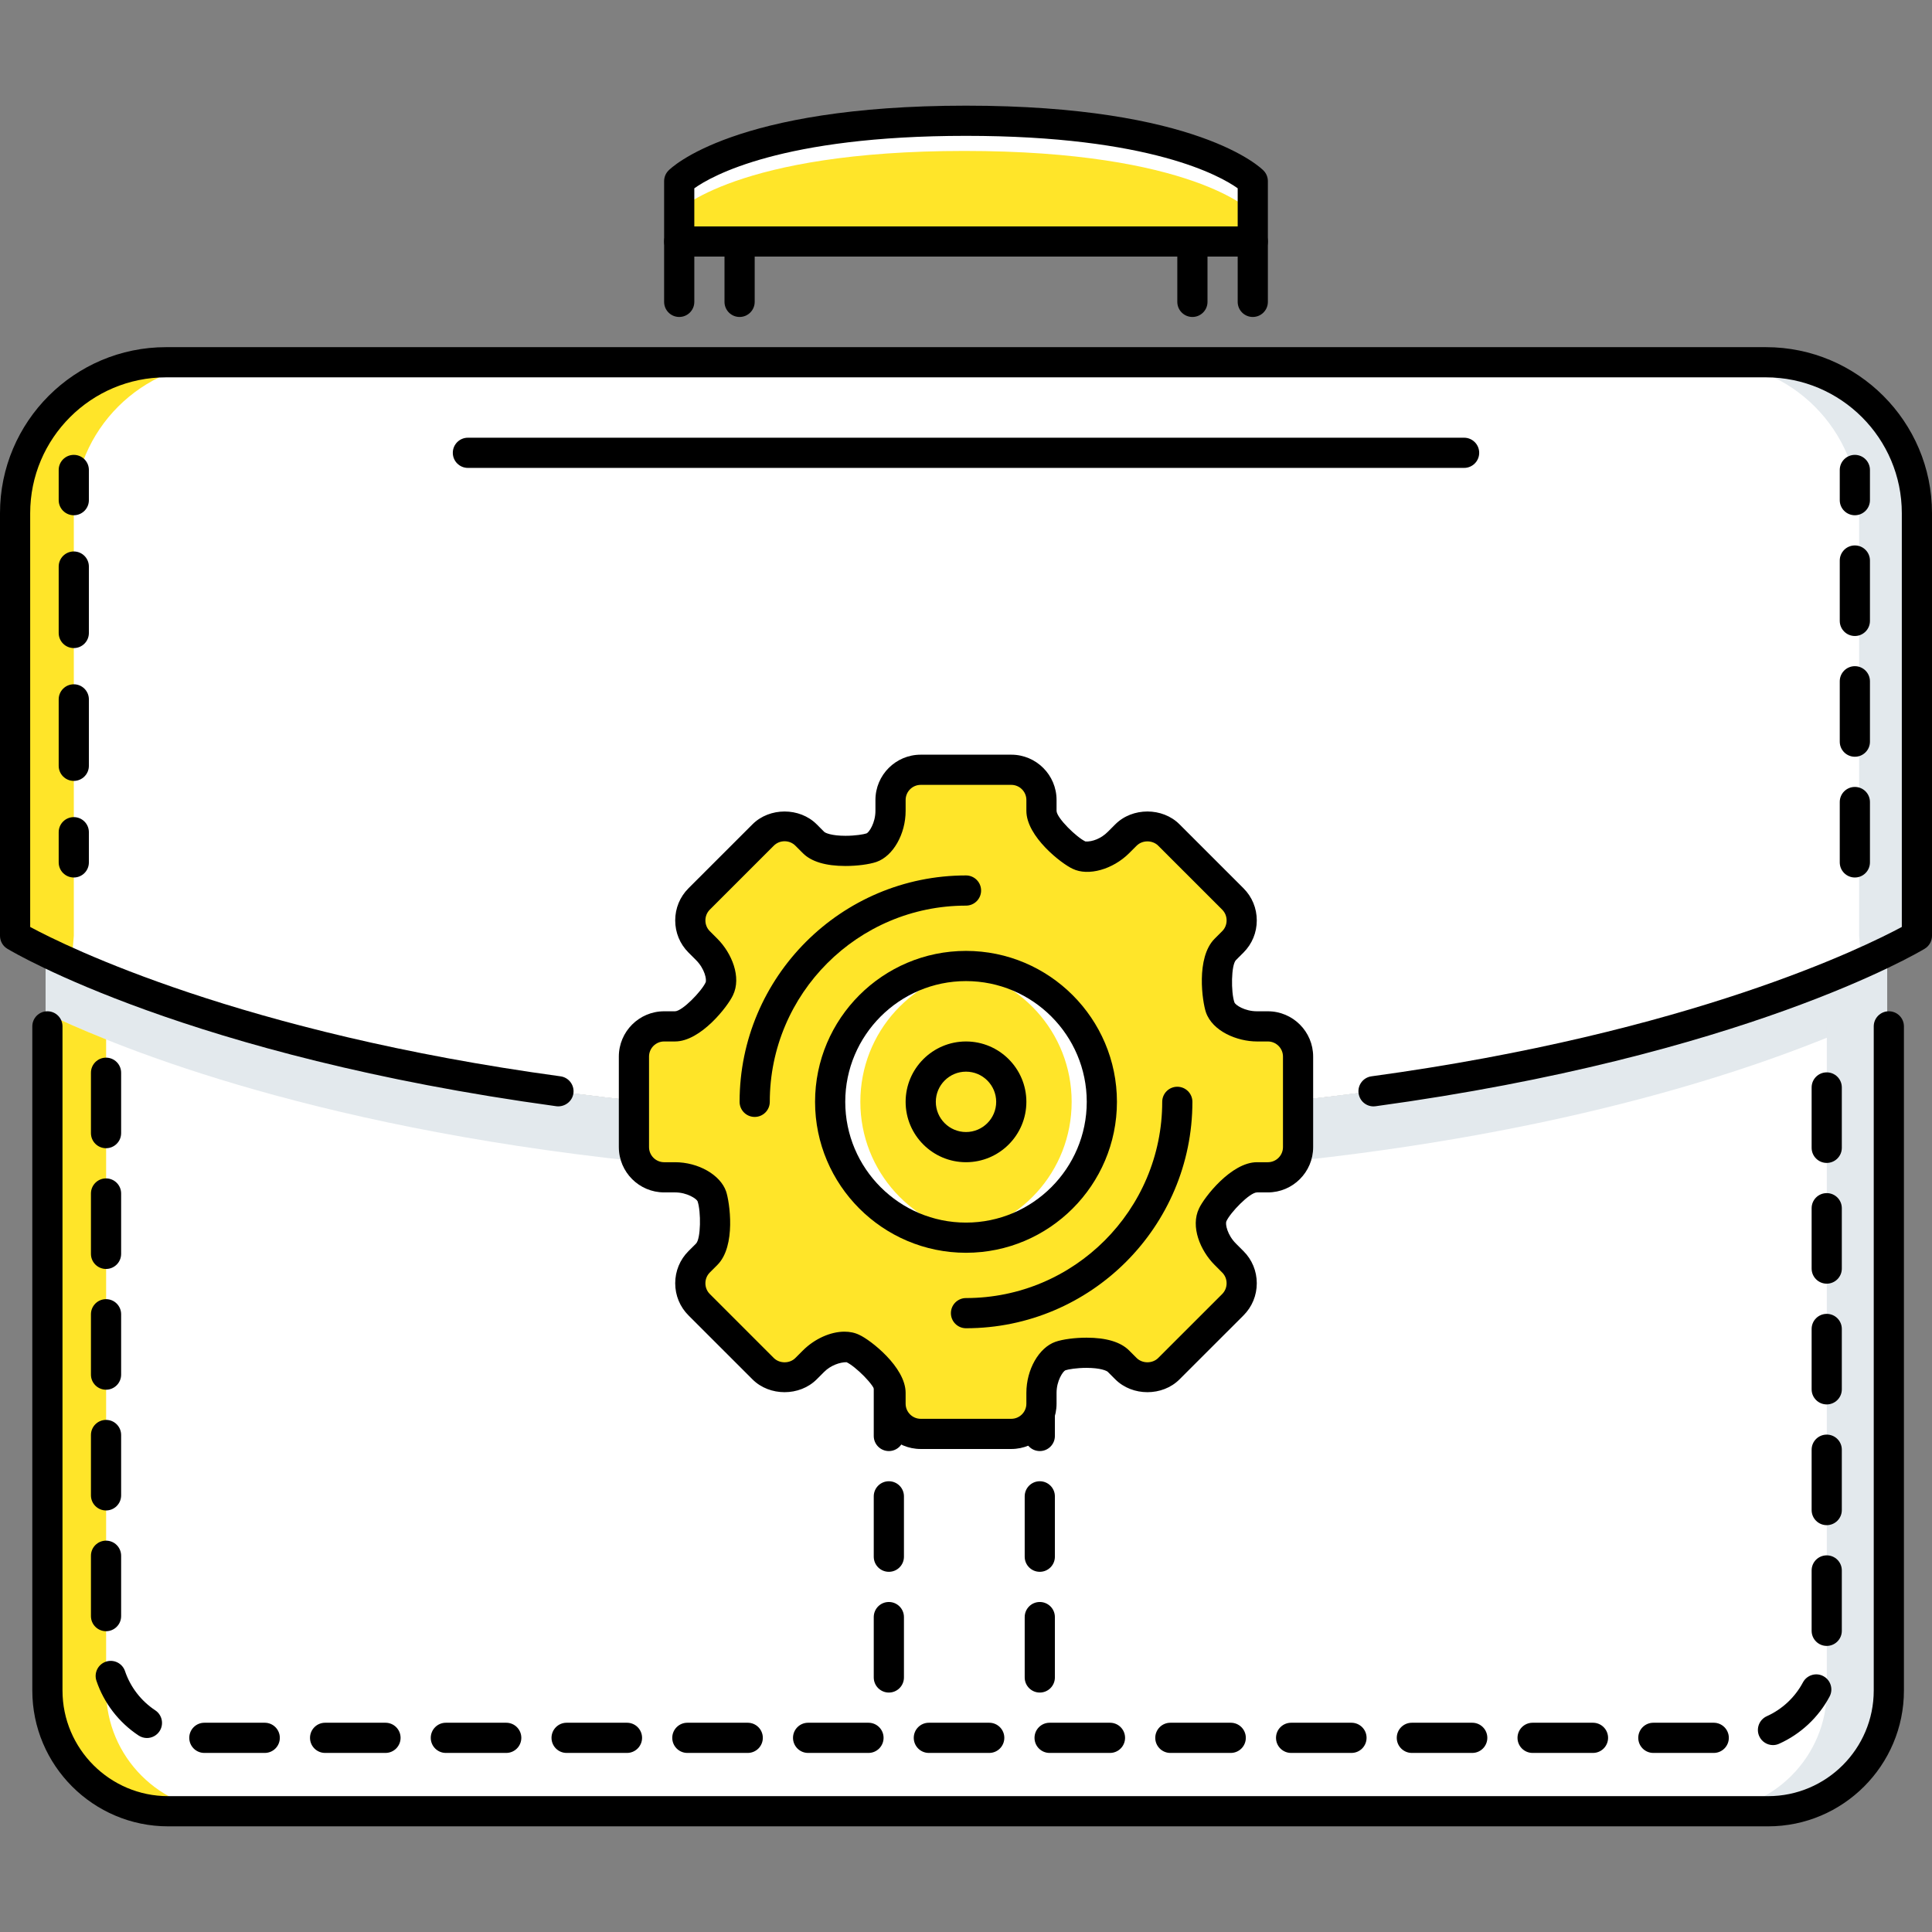 <?xml version="1.0" encoding="UTF-8"?> <svg xmlns="http://www.w3.org/2000/svg" xmlns:xlink="http://www.w3.org/1999/xlink" id="Capa_1" x="0px" y="0px" viewBox="0 0 511.652 511.652" style="enable-background:new 0 0 511.652 511.652;" xml:space="preserve" width="512px" height="512px" class=""><rect x="0" y="0" width="511.652" height="511.652" fill="#808080" stroke="none"/><g><g> <path style="fill:#FFFFFF" d="M227.408,351.76h55.961v-55.806v-1.515h23.984c85.066-5.122,141.826-22.063,172.523-34.059 l19.908-8.619v195.933c0,17.59-14.389,31.979-31.979,31.979H44.095c-17.582,0-31.979-14.389-31.979-31.979v-194.64l6.8,2.373 c26.224,11.594,86.738,33.095,184.507,39.013h23.983v1.515v55.805H227.408z" data-original="#5C9EFF" class="" data-old_color="#5C9EFF"></path> <path style="fill:#FFFFFF" d="M283.369,271.815h-55.961v22.625h-23.983c-97.77-5.918-158.283-27.419-184.507-39.013 c-10.313-4.56-15.357-7.596-15.357-7.596V135.908c0-21.985,17.988-39.973,39.973-39.973h423.711 c21.986,0,39.973,17.988,39.973,39.973v111.924c0,0-8.947,5.438-27.34,12.55c-30.697,11.995-87.457,28.937-172.523,34.059h-23.984 v-22.626H283.369z" data-original="#5C9EFF" class="" data-old_color="#5C9EFF"></path> </g><g> <path style="fill:#E3E9ED" d="M283.369,310.43h23.984c85.066-5.122,141.826-22.063,172.523-34.055 c8.807-3.404,15.379-6.402,19.908-8.635v-15.978l-0.125,0.054c-4.527,2.217-11.055,5.192-19.783,8.565 c-30.697,11.995-87.457,28.937-172.523,34.059h-23.984v1.515L283.369,310.43L283.369,310.43z" data-original="#2287FF" class="" data-old_color="#2287FF"></path> <path style="fill:#E3E9ED" d="M12.117,268.285c1.937,0.929,4.2,1.983,6.8,3.131c26.224,11.594,86.738,33.095,184.507,39.013 h23.983v-14.475v-1.515h-23.983c-97.77-5.918-158.283-27.419-184.507-39.013l-6.8-2.373 C12.117,253.053,12.117,268.285,12.117,268.285z" data-original="#2287FF" class="" data-old_color="#2287FF"></path> </g><g> <path style="fill:#FFE529" d="M19.549,247.831V135.908c0-21.985,17.988-39.973,39.973-39.973H43.533 c-21.984,0-39.973,17.988-39.973,39.973v111.924c0,0,5.044,3.037,15.357,7.596L19.549,247.831z" data-original="#94C1FF" class="" data-old_color="#94C1FF"></path> <path style="fill:#FFE529" d="M28.106,447.694v-172.43c-3.388-1.358-6.511-2.67-9.189-3.849c-2.6-1.147-4.864-2.202-6.8-3.131 v179.409c0,17.59,14.396,31.979,31.979,31.979h15.989C42.502,479.673,28.106,465.285,28.106,447.694z" data-original="#94C1FF" class="" data-old_color="#94C1FF"></path> </g><g> <path style="fill:#E3E9ED" d="M492.353,247.831V135.908c0-21.985-17.988-39.973-39.975-39.973h15.99 c21.984,0,39.973,17.988,39.973,39.973v111.924c0,0-5.035,3.037-15.35,7.596L492.353,247.831z" data-original="#2287FF" class="" data-old_color="#2287FF"></path> <path style="fill:#E3E9ED" d="M483.795,447.694V271.767c3.396-1.358,6.527-2.663,9.197-3.842c2.6-1.155,4.865-2.201,6.793-3.138 v182.906c0,17.59-14.381,31.979-31.979,31.979h-15.988C469.416,479.673,483.795,465.285,483.795,447.694z" data-original="#2287FF" class="" data-old_color="#2287FF"></path> </g><path style="fill:#FFE529" d="M331.33,63.956H179.432V47.968c0,0,15.544-15.989,75.948-15.989s75.949,15.989,75.949,15.989v15.988 H331.33z" data-original="#94C1FF" class="" data-old_color="#94C1FF"></path><path style="fill:#FFFFFF" d="M255.381,31.978c-60.404,0-75.948,15.989-75.948,15.989v7.994c0,0,15.544-15.989,75.948-15.989 s75.949,15.989,75.949,15.989v-7.994C331.33,47.968,315.785,31.978,255.381,31.978z" data-original="#5C9EFF" class="" data-old_color="#5C9EFF"></path><g> <path style="fill:#000000" d="M453.847,464.229h-15.988c-2.211,0-3.998-1.787-3.998-3.997c0-2.209,1.787-3.997,3.998-3.997h15.988 c2.209,0,3.998,1.788,3.998,3.997C457.846,462.443,456.056,464.229,453.847,464.229z M421.869,464.229h-15.988 c-2.211,0-3.998-1.787-3.998-3.997c0-2.209,1.787-3.997,3.998-3.997h15.988c2.209,0,3.998,1.788,3.998,3.997 C425.867,462.443,424.078,464.229,421.869,464.229z M389.89,464.229h-15.988c-2.209,0-3.998-1.787-3.998-3.997 c0-2.209,1.789-3.997,3.998-3.997h15.988c2.209,0,3.998,1.788,3.998,3.997C393.888,462.443,392.099,464.229,389.89,464.229z M357.912,464.229h-15.988c-2.209,0-3.998-1.787-3.998-3.997c0-2.209,1.789-3.997,3.998-3.997h15.988 c2.211,0,3.998,1.788,3.998,3.997C361.91,462.443,360.123,464.229,357.912,464.229z M325.935,464.229h-15.99 c-2.209,0-3.998-1.787-3.998-3.997c0-2.209,1.789-3.997,3.998-3.997h15.99c2.209,0,3.996,1.788,3.996,3.997 C329.931,462.443,328.144,464.229,325.935,464.229z M293.957,464.229h-15.99c-2.209,0-3.996-1.787-3.996-3.997 c0-2.209,1.787-3.997,3.996-3.997h15.99c2.209,0,3.996,1.788,3.996,3.997C297.953,462.443,296.166,464.229,293.957,464.229z M261.978,464.229h-15.99c-2.209,0-3.997-1.787-3.997-3.997c0-2.209,1.788-3.997,3.997-3.997h15.99 c2.209,0,3.996,1.788,3.996,3.997C265.974,462.443,264.187,464.229,261.978,464.229z M229.999,464.229H214.01 c-2.209,0-3.998-1.787-3.998-3.997c0-2.209,1.788-3.997,3.998-3.997h15.989c2.21,0,3.998,1.788,3.998,3.997 C233.997,462.443,232.209,464.229,229.999,464.229z M198.021,464.229h-15.989c-2.21,0-3.998-1.787-3.998-3.997 c0-2.209,1.788-3.997,3.998-3.997h15.989c2.209,0,3.998,1.788,3.998,3.997C202.019,462.443,200.231,464.229,198.021,464.229z M166.043,464.229h-15.989c-2.209,0-3.997-1.787-3.997-3.997c0-2.209,1.788-3.997,3.997-3.997h15.989 c2.209,0,3.997,1.788,3.997,3.997C170.04,462.443,168.252,464.229,166.043,464.229z M134.065,464.229h-15.989 c-2.209,0-3.997-1.787-3.997-3.997c0-2.209,1.788-3.997,3.997-3.997h15.989c2.21,0,3.998,1.788,3.998,3.997 C138.062,462.443,136.275,464.229,134.065,464.229z M102.087,464.229H86.098c-2.21,0-3.998-1.787-3.998-3.997 c0-2.209,1.788-3.997,3.998-3.997h15.989c2.209,0,3.998,1.788,3.998,3.997C106.084,462.443,104.296,464.229,102.087,464.229z M70.109,464.229h-15.99c-2.209,0-3.997-1.787-3.997-3.997c0-2.209,1.788-3.997,3.997-3.997h15.989 c2.209,0,3.997,1.788,3.997,3.997C74.106,462.443,72.318,464.229,70.109,464.229z M469.539,462.154 c-1.521,0-2.98-0.883-3.645-2.365c-0.906-2.015,0-4.38,2.014-5.286c4.068-1.827,7.463-5.004,9.564-8.954 c1.037-1.952,3.473-2.701,5.402-1.655c1.951,1.038,2.693,3.458,1.654,5.402c-2.928,5.52-7.674,9.954-13.357,12.499 C470.64,462.036,470.086,462.154,469.539,462.154z M38.911,460.28c-0.757,0-1.522-0.218-2.202-0.663 c-5.223-3.443-9.189-8.596-11.172-14.498c-0.703-2.093,0.421-4.356,2.514-5.06c2.093-0.702,4.356,0.422,5.059,2.515 c1.421,4.216,4.263,7.9,8.002,10.367c1.843,1.219,2.35,3.701,1.132,5.543C41.48,459.639,40.207,460.28,38.911,460.28z M483.773,435.889c-2.211,0-3.998-1.795-3.998-3.997v-15.989c0-2.217,1.787-3.997,3.998-3.997c2.209,0,3.996,1.78,3.996,3.997 v15.989C487.769,434.095,485.982,435.889,483.773,435.889z M28.082,431.995c-2.209,0-3.997-1.788-3.997-3.997v-15.989 c0-2.21,1.788-3.997,3.997-3.997s3.997,1.787,3.997,3.997v15.989C32.079,430.207,30.292,431.995,28.082,431.995z M483.773,403.911 c-2.211,0-3.998-1.795-3.998-3.997v-15.989c0-2.217,1.787-3.997,3.998-3.997c2.209,0,3.996,1.78,3.996,3.997v15.989 C487.769,402.116,485.982,403.911,483.773,403.911z M28.082,400.016c-2.209,0-3.997-1.788-3.997-3.997v-15.989 c0-2.209,1.788-3.997,3.997-3.997s3.997,1.788,3.997,3.997v15.989C32.079,398.228,30.292,400.016,28.082,400.016z M483.773,371.934 c-2.211,0-3.998-1.796-3.998-3.997v-15.989c0-2.218,1.787-3.997,3.998-3.997c2.209,0,3.996,1.779,3.996,3.997v15.989 C487.769,370.138,485.982,371.934,483.773,371.934z M28.082,368.039c-2.209,0-3.997-1.788-3.997-3.998v-15.988 c0-2.21,1.788-3.998,3.997-3.998s3.997,1.788,3.997,3.998v15.988C32.079,366.25,30.292,368.039,28.082,368.039z M483.773,339.956 c-2.211,0-3.998-1.796-3.998-3.997v-15.989c0-2.217,1.787-3.997,3.998-3.997c2.209,0,3.996,1.78,3.996,3.997v15.989 C487.769,338.16,485.982,339.956,483.773,339.956z M28.082,336.06c-2.209,0-3.997-1.788-3.997-3.997v-15.989 c0-2.21,1.788-3.998,3.997-3.998s3.997,1.788,3.997,3.998v15.989C32.079,334.272,30.292,336.06,28.082,336.06z M483.773,307.978 c-2.211,0-3.998-1.796-3.998-3.998v-15.988c0-2.218,1.787-3.998,3.998-3.998c2.209,0,3.996,1.78,3.996,3.998v15.988 C487.769,306.181,485.982,307.978,483.773,307.978z M28.082,304.082c-2.209,0-3.997-1.787-3.997-3.997v-15.989 c0-2.209,1.788-3.997,3.997-3.997s3.997,1.788,3.997,3.997v15.989C32.079,302.294,30.292,304.082,28.082,304.082z" data-original="#116FFF" class="" data-old_color="#116FFF"></path> <path style="fill:#000000" d="M19.541,232.388c-2.209,0-3.997-1.788-3.997-3.997v-7.995c0-2.209,1.788-3.998,3.997-3.998 s3.997,1.788,3.997,3.998v7.995C23.538,230.601,21.751,232.388,19.541,232.388z" data-original="#116FFF" class="" data-old_color="#116FFF"></path> <path style="fill:#000000" d="M19.541,206.805c-2.209,0-3.997-1.788-3.997-3.997v-17.59c0-2.209,1.788-3.997,3.997-3.997 s3.997,1.788,3.997,3.997v17.59C23.538,205.016,21.751,206.805,19.541,206.805z M19.541,171.629c-2.209,0-3.997-1.788-3.997-3.998 v-17.589c0-2.209,1.788-3.998,3.997-3.998s3.997,1.788,3.997,3.998v17.589C23.538,169.842,21.751,171.629,19.541,171.629z" data-original="#116FFF" class="" data-old_color="#116FFF"></path> <path style="fill:#000000" d="M19.541,136.454c-2.209,0-3.997-1.788-3.997-3.997v-7.995c0-2.209,1.788-3.998,3.997-3.998 s3.997,1.788,3.997,3.998v7.995C23.538,134.666,21.751,136.454,19.541,136.454z" data-original="#116FFF" class="" data-old_color="#116FFF"></path> <path style="fill:#000000" d="M491.221,232.388c-2.209,0-3.998-1.788-3.998-3.997v-15.989c0-2.209,1.789-3.997,3.998-3.997 s3.998,1.788,3.998,3.997v15.989C495.219,230.601,493.43,232.388,491.221,232.388z M491.221,200.41 c-2.209,0-3.998-1.788-3.998-3.998v-15.989c0-2.209,1.789-3.998,3.998-3.998s3.998,1.788,3.998,3.998v15.989 C495.219,198.623,493.43,200.41,491.221,200.41z M491.221,168.432c-2.209,0-3.998-1.788-3.998-3.998v-15.988 c0-2.21,1.789-3.998,3.998-3.998s3.998,1.788,3.998,3.998v15.989C495.219,166.644,493.43,168.432,491.221,168.432z M491.221,136.454c-2.209,0-3.998-1.788-3.998-3.997v-7.995c0-2.209,1.789-3.998,3.998-3.998s3.998,1.788,3.998,3.998v7.995 C495.219,134.666,493.43,136.454,491.221,136.454z" data-original="#116FFF" class="" data-old_color="#116FFF"></path> <path style="fill:#000000" d="M275.367,448.241c-2.209,0-3.996-1.788-3.996-3.998v-15.988c0-2.21,1.787-3.998,3.996-3.998 s3.998,1.788,3.998,3.998v15.988C279.365,446.453,277.576,448.241,275.367,448.241z M275.367,416.263 c-2.209,0-3.996-1.788-3.996-3.997v-15.989c0-2.209,1.787-3.997,3.996-3.997s3.998,1.788,3.998,3.997v15.989 C279.365,414.474,277.576,416.263,275.367,416.263z M275.367,384.285c-2.209,0-3.996-1.787-3.996-3.997v-15.989 c0-2.209,1.787-3.997,3.996-3.997s3.998,1.788,3.998,3.997v15.989C279.365,382.497,277.576,384.285,275.367,384.285z" data-original="#116FFF" class="" data-old_color="#116FFF"></path> <path style="fill:#000000" d="M235.394,448.241c-2.209,0-3.998-1.788-3.998-3.998v-15.988c0-2.21,1.788-3.998,3.998-3.998 s3.998,1.788,3.998,3.998v15.988C239.392,446.453,237.604,448.241,235.394,448.241z M235.394,416.263 c-2.209,0-3.998-1.788-3.998-3.997v-15.989c0-2.209,1.788-3.997,3.998-3.997s3.998,1.788,3.998,3.997v15.989 C239.392,414.474,237.604,416.263,235.394,416.263z M235.394,384.285c-2.209,0-3.998-1.787-3.998-3.997v-15.989 c0-2.209,1.788-3.997,3.998-3.997s3.998,1.788,3.998,3.997v15.989C239.392,382.497,237.604,384.285,235.394,384.285z" data-original="#116FFF" class="" data-old_color="#116FFF"></path> </g><rect x="227.406" y="292.505" style="fill:#FFE529" width="7.987" height="55.962" data-original="#FFFFFF" class="active-path" data-old_color="#FFFFFF"></rect><path style="fill:#FFE529" d="M255.826,279.809c6.637,0,11.993,5.355,11.993,11.992c0,6.636-5.355,11.991-11.993,11.991 c-6.636,0-11.991-5.355-11.991-11.991C243.834,285.164,249.19,279.809,255.826,279.809z" data-original="#D7E9FF" class="" data-old_color="#D7E9FF"></path><path style="fill:#FFE529" d="M255.826,303.793c6.637,0,11.993-5.355,11.993-11.991c0-6.637-5.355-11.992-11.993-11.992 c-6.636,0-11.991,5.355-11.991,11.992C243.834,298.436,249.19,303.793,255.826,303.793z M255.826,255.826 c19.831,0,35.975,16.066,35.975,35.976c0,19.83-16.145,35.976-35.975,35.976c-19.908,0-35.975-16.146-35.975-35.976 C219.85,271.892,235.917,255.826,255.826,255.826z" data-original="#94C1FF" class="" data-old_color="#94C1FF"></path><g> <path style="fill:#FFFFFF" d="M227.845,291.802c0-18.534,13.982-33.567,31.971-35.574c-1.328-0.148-2.625-0.402-3.99-0.402 c-19.908,0-35.975,16.066-35.975,35.976c0,19.83,16.067,35.976,35.975,35.976c1.366,0,2.663-0.25,3.991-0.406 C241.827,325.355,227.845,310.258,227.845,291.802z" data-original="#5C9EFF" class="" data-old_color="#5C9EFF"></path> <path style="fill:#FFFFFF" d="M283.806,291.802c0,18.534-13.982,33.57-31.97,35.569c1.327,0.156,2.623,0.406,3.989,0.406 c19.909,0,35.975-16.067,35.975-35.976c0.001-19.83-16.066-35.975-35.974-35.975c-1.366,0-2.662,0.254-3.989,0.406 C269.824,258.246,283.806,273.345,283.806,291.802z" data-original="#5C9EFF" class="" data-old_color="#5C9EFF"></path> </g><path style="fill:#FFE529" d="M255.826,327.776c19.831,0,35.975-16.146,35.975-35.976c0-19.909-16.145-35.975-35.975-35.975 c-19.908,0-35.975,16.066-35.975,35.976C219.85,311.632,235.917,327.776,255.826,327.776z M178.761,271.815 c4.396,0,10.548-7.354,11.75-9.993c1.28-2.639-0.242-7.276-3.357-10.392l-1.999-1.999c-3.123-3.119-3.123-8.236,0-11.355 l16.95-16.945c3.115-3.119,8.229-3.119,11.352,0l1.999,1.999c3.115,3.115,12.546,2.319,15.349,1.359 c2.717-0.961,5.035-5.356,5.035-9.755v-2.877c0-4.396,3.6-7.995,7.995-7.995h23.984c4.395,0,7.994,3.599,7.994,7.995v2.877 c0,4.399,7.354,10.555,9.994,11.753c2.639,1.281,7.275-0.242,10.391-3.357l1.998-1.999c3.123-3.119,8.236-3.119,11.352,0 l16.949,16.945c3.123,3.119,3.123,8.237,0,11.355l-1.998,1.999c-3.115,3.115-2.318,12.546-1.357,15.349 c0.959,2.803,5.355,5.036,9.75,5.036h2.881c4.396,0,7.994,3.599,7.994,7.994v9.197v14.786c0,4.396-3.598,7.995-7.994,7.995h-2.881 c-4.395,0-10.547,7.354-11.75,9.993c-1.279,2.639,0.242,7.276,3.357,10.391l1.998,1.999c3.123,3.115,3.123,8.237,0,11.359 l-16.949,16.942c-3.115,3.122-8.229,3.122-11.352,0l-1.998-1.999c-3.115-3.115-12.547-2.319-15.35-1.358 c-2.717,0.96-5.035,5.355-5.035,9.759v2.873c0,4.396-3.6,7.995-7.994,7.995h-23.984c-4.396,0-7.995-3.6-7.995-7.995v-2.873 c0-4.403-7.354-10.556-9.993-11.758c-2.639-1.28-7.276,0.242-10.391,3.357l-1.999,1.999c-3.123,3.122-8.237,3.122-11.352,0 l-16.95-16.942c-3.123-3.122-3.123-8.244,0-11.359l1.999-1.999c3.115-3.114,2.319-12.546,1.358-15.349 c-0.96-2.717-5.355-5.035-9.751-5.035h-2.881c-4.396,0-7.994-3.6-7.994-7.995v-14.786v-9.197c0-4.396,3.599-7.994,7.994-7.994 L178.761,271.815L178.761,271.815z" data-original="#D7E9FF" class="" data-old_color="#D7E9FF"></path><path style="fill:#FFE529" d="M210.099,362.471L193.15,345.53c-3.123-3.122-3.123-8.244,0-11.359l1.999-1.999 c3.115-3.114,2.319-12.546,1.359-15.349c-0.961-2.717-5.356-5.035-9.751-5.035h-2.881c-4.396,0-7.995-3.6-7.995-7.995v-14.786 v-9.197c0-4.396,3.599-7.994,7.995-7.994h2.881c4.396,0,10.547-7.354,11.75-9.993c1.281-2.639-0.242-7.276-3.357-10.392 l-1.999-1.999c-3.123-3.119-3.123-8.236,0-11.355l16.949-16.945c0.492-0.492,1.101-0.773,1.679-1.112 c-3.076-1.792-7.05-1.511-9.673,1.112l-16.95,16.945c-3.123,3.119-3.123,8.237,0,11.355l1.999,1.999 c3.115,3.115,4.638,7.753,3.357,10.392c-1.202,2.639-7.354,9.993-11.75,9.993h-2.881c-4.396,0-7.994,3.599-7.994,7.994v9.197v14.786 c0,4.396,3.599,7.995,7.994,7.995h2.881c4.396,0,8.791,2.318,9.751,5.035c0.96,2.803,1.757,12.234-1.358,15.349l-1.999,1.999 c-3.123,3.115-3.123,8.237,0,11.359l16.95,16.942c2.623,2.623,6.597,2.904,9.673,1.108 C211.2,363.245,210.591,362.964,210.099,362.471z" data-original="#FFFFFF" class="active-path" data-old_color="#FFFFFF"></path><path style="fill:#FFE529" d="M301.553,362.471l16.949-16.942c3.123-3.122,3.123-8.244,0-11.359l-1.998-1.999 c-3.115-3.114-2.318-12.546-1.359-15.349c0.961-2.717,5.355-5.035,9.752-5.035h2.881c4.395,0,7.994-3.6,7.994-7.995v-14.786v-9.197 c0-4.396-3.6-7.994-7.994-7.994h-2.881c-4.396,0-10.547-7.354-11.75-9.993c-1.281-2.639,0.242-7.276,3.357-10.392l1.998-1.999 c3.123-3.119,3.123-8.236,0-11.355l-16.949-16.945c-0.492-0.492-1.102-0.773-1.678-1.112c3.076-1.792,7.049-1.511,9.672,1.112 l16.949,16.945c3.123,3.119,3.123,8.237,0,11.355l-1.998,1.999c-3.115,3.115-4.637,7.753-3.357,10.392 c1.203,2.639,7.355,9.993,11.75,9.993h2.881c4.396,0,7.994,3.599,7.994,7.994v9.197v14.786c0,4.396-3.598,7.995-7.994,7.995h-2.881 c-4.395,0-8.791,2.318-9.75,5.035c-0.961,2.803-1.758,12.234,1.357,15.349l1.998,1.999c3.123,3.115,3.123,8.237,0,11.359 l-16.949,16.942c-2.623,2.623-6.596,2.904-9.672,1.108C300.451,363.245,301.06,362.964,301.553,362.471z" data-original="#94C1FF" class="" data-old_color="#94C1FF"></path><g> <path style="fill:#000000" d="M255.826,331.773c-22.039,0-39.973-17.934-39.973-39.973c0-22.04,17.934-39.973,39.973-39.973 c22.04,0,39.973,17.933,39.973,39.973C295.799,313.841,277.865,331.773,255.826,331.773z M255.826,259.823 c-17.636,0-31.978,14.35-31.978,31.979c0,17.628,14.342,31.978,31.978,31.978c17.637,0,31.979-14.35,31.979-31.978 C287.805,274.172,273.463,259.823,255.826,259.823z" data-original="#116FFF" class="" data-old_color="#116FFF"></path> <path style="fill:#000000" d="M255.826,307.79c-8.814,0-15.989-7.168-15.989-15.989c0-8.822,7.175-15.989,15.989-15.989 c8.815,0,15.989,7.167,15.989,15.989C271.814,300.622,264.64,307.79,255.826,307.79z M255.826,283.806 c-4.411,0-7.994,3.592-7.994,7.995s3.583,7.994,7.994,7.994c4.411,0,7.995-3.591,7.995-7.994S260.236,283.806,255.826,283.806z" data-original="#116FFF" class="" data-old_color="#116FFF"></path> <path style="fill:#000000" d="M267.818,383.737h-23.984c-6.613,0-11.992-5.379-11.992-11.991v-2.873 c-0.016-1.905-5.387-7.089-7.651-8.119c-1.709-0.016-4.177,0.812-5.91,2.545l-1.999,1.999c-4.528,4.527-12.492,4.527-17.004,0 l-16.95-16.942c-2.264-2.264-3.513-5.285-3.513-8.51c0-3.216,1.249-6.245,3.513-8.51l1.999-1.991 c1.272-1.271,1.358-8.455,0.406-11.227c-0.289-0.647-2.756-2.334-5.973-2.334h-2.881c-6.612,0-11.992-5.379-11.992-11.992V279.81 c0-6.612,5.379-11.991,11.992-11.991h2.881c1.944-0.023,7.058-5.329,8.112-7.655c0.32-0.746-0.242-3.607-2.545-5.906l-1.999-1.999 c-2.264-2.26-3.513-5.281-3.513-8.506c0-3.22,1.249-6.242,3.513-8.506l16.95-16.941c4.512-4.524,12.476-4.528,17.004-0.004 l1.999,2.002c0.273,0.27,1.889,1.042,5.629,1.042c2.569,0,4.825-0.375,5.598-0.641c0.647-0.285,2.334-2.756,2.334-5.972v-2.877 c0-6.613,5.379-11.992,11.992-11.992h23.984c6.611,0,11.992,5.379,11.992,11.992v2.877c0.016,1.905,5.387,7.085,7.65,8.116 c1.842,0.117,4.184-0.809,5.91-2.545l1.998-1.999c4.529-4.532,12.492-4.524,17.004,0l16.949,16.945 c2.266,2.26,3.514,5.282,3.514,8.502c0,3.225-1.248,6.246-3.514,8.51l-1.998,1.995c-1.273,1.276-1.357,8.451-0.406,11.227 c0.273,0.679,2.701,2.335,5.973,2.335h2.881c6.613,0,11.992,5.379,11.992,11.991v23.983c0,6.613-5.379,11.992-11.992,11.992h-2.881 c-1.943,0.023-7.057,5.324-8.111,7.651c-0.32,0.749,0.242,3.606,2.545,5.909l1.998,1.999c2.266,2.257,3.514,5.286,3.514,8.502 c0,3.225-1.248,6.246-3.514,8.51l-16.949,16.942c-4.512,4.527-12.475,4.527-17.004,0l-1.998-1.999 c-0.273-0.266-1.889-1.046-5.629-1.046c-2.568,0-4.824,0.374-5.598,0.64c-0.648,0.289-2.334,2.764-2.334,5.98v2.873 C279.81,378.358,274.43,383.737,267.818,383.737z M223.637,352.665c1.452,0,2.787,0.281,3.95,0.859 c2.889,1.304,12.25,8.502,12.25,15.349v2.873c0,2.202,1.795,3.997,3.998,3.997h23.984c2.201,0,3.996-1.795,3.996-3.997v-2.873 c0-6.168,3.311-11.977,7.699-13.522c1.943-0.671,5.152-1.093,8.229-1.093c5.238,0,9.033,1.14,11.281,3.389l1.998,1.999 c1.516,1.506,4.186,1.506,5.699,0l16.949-16.942c0.758-0.765,1.172-1.772,1.172-2.857c0-1.077-0.414-2.092-1.172-2.842 l-1.998-2.007c-3.811-3.81-6.449-10.172-4.131-14.966c1.32-2.881,8.518-12.241,15.35-12.241h2.881c2.201,0,3.998-1.796,3.998-3.998 v-23.983c0-2.202-1.797-3.997-3.998-3.997h-2.881c-5.27,0-11.805-2.717-13.529-7.737c-0.93-2.709-2.709-14.451,2.311-19.471 l1.998-1.999c0.758-0.753,1.172-1.768,1.172-2.854c0-1.081-0.414-2.092-1.172-2.846l-16.949-16.949 c-1.514-1.507-4.184-1.511-5.699,0.004l-1.998,1.995c-4.279,4.271-10.812,6.159-14.959,4.126 c-2.889-1.308-12.25-8.506-12.25-15.349v-2.877c0-2.206-1.795-3.998-3.996-3.998h-23.984c-2.202,0-3.998,1.792-3.998,3.998v2.877 c0,6.16-3.31,11.972-7.698,13.522c-1.944,0.667-5.153,1.085-8.229,1.085c-5.239,0-9.033-1.136-11.281-3.384l-1.999-1.999 c-0.758-0.753-1.765-1.167-2.85-1.167l0,0c-1.085,0-2.093,0.414-2.85,1.167l-16.95,16.945c-0.757,0.758-1.171,1.769-1.171,2.85 c0,1.085,0.414,2.101,1.171,2.85l1.999,2.003c3.81,3.81,6.449,10.173,4.13,14.962c-1.319,2.885-8.518,12.246-15.349,12.246h-2.881 c-2.202,0-3.997,1.795-3.997,3.997v23.983c0,2.202,1.795,3.998,3.997,3.998h2.881c6.152,0,11.969,3.31,13.522,7.697 c0.937,2.748,2.717,14.49-2.303,19.51l-1.999,1.999c-0.757,0.758-1.171,1.772-1.171,2.85c0,1.085,0.414,2.093,1.171,2.85 l16.95,16.95c1.515,1.506,4.185,1.514,5.699,0l1.999-1.999C215.704,354.57,219.92,352.665,223.637,352.665z" data-original="#116FFF" class="" data-old_color="#116FFF"></path> <path style="fill:#000000" d="M199.864,295.798c-2.209,0-3.997-1.788-3.997-3.997c0-33.063,26.896-59.959,59.959-59.959 c2.209,0,3.999,1.788,3.999,3.998c0,2.209-1.789,3.997-3.999,3.997c-28.652,0-51.964,23.312-51.964,51.965 C203.861,294.01,202.074,295.798,199.864,295.798z" data-original="#116FFF" class="" data-old_color="#116FFF"></path> <path style="fill:#000000" d="M255.826,351.76c-2.209,0-3.997-1.788-3.997-3.997c0-2.21,1.788-3.998,3.997-3.998 c28.653,0,51.965-23.312,51.965-51.964c0-2.21,1.787-3.997,3.996-3.997c2.211,0,3.998,1.787,3.998,3.997 C315.785,324.865,288.888,351.76,255.826,351.76z" data-original="#116FFF" class="" data-old_color="#116FFF"></path> <path style="fill:#000000" d="M468.244,483.671H44.533c-19.838,0-35.976-16.138-35.976-35.976v-175.88 c0-2.21,1.788-3.997,3.997-3.997s3.997,1.787,3.997,3.997v175.88c0,15.427,12.554,27.98,27.981,27.98h423.711 c15.428,0,27.98-12.554,27.98-27.98v-175.88c0-2.21,1.789-3.997,3.998-3.997s3.996,1.787,3.996,3.997v175.88 C504.219,467.533,488.082,483.671,468.244,483.671z" data-original="#116FFF" class="" data-old_color="#116FFF"></path> <path style="fill:#000000" d="M363.744,293.004c-1.967,0-3.676-1.452-3.949-3.459c-0.305-2.193,1.232-4.208,3.42-4.504 c84.699-11.57,130.754-34.34,140.443-39.556V135.908c0-19.838-16.139-35.976-35.977-35.976H43.97 c-19.838,0-35.976,16.137-35.976,35.976v109.578c9.688,5.215,55.743,27.985,140.443,39.556c2.187,0.296,3.724,2.311,3.42,4.504 c-0.297,2.187-2.374,3.678-4.497,3.42C49.974,279.652,3.849,252.41,1.936,251.255C0.734,250.533,0,249.233,0,247.832V135.908 c0-24.246,19.729-43.97,43.97-43.97h423.711c24.242,0,43.971,19.725,43.971,43.97v111.924c0,1.401-0.734,2.701-1.938,3.423 c-1.912,1.155-48.037,28.398-145.424,41.71C364.111,292.987,363.924,293.004,363.744,293.004z" data-original="#116FFF" class="" data-old_color="#116FFF"></path> <path style="fill:#000000" d="M387.736,123.916H123.915c-2.209,0-3.997-1.788-3.997-3.998s1.788-3.998,3.997-3.998h263.821 c2.209,0,3.998,1.788,3.998,3.998S389.945,123.916,387.736,123.916z" data-original="#116FFF" class="" data-old_color="#116FFF"></path> <path style="fill:#000000" d="M331.773,67.954H179.877c-2.209,0-3.997-1.788-3.997-3.998V47.968c0-1.039,0.406-2.038,1.132-2.783 c0.68-0.703,17.395-17.203,78.813-17.203c61.42,0,78.135,16.5,78.813,17.203c0.727,0.745,1.133,1.745,1.133,2.783v15.988 C335.771,66.166,333.984,67.954,331.773,67.954z M183.875,59.959h143.902V49.865c-4.459-3.193-23.07-13.889-71.952-13.889 c-48.795,0-67.423,10.657-71.951,13.897L183.875,59.959L183.875,59.959z" data-original="#116FFF" class="" data-old_color="#116FFF"></path> <path style="fill:#000000" d="M179.877,83.943c-2.209,0-3.997-1.788-3.997-3.998V63.956c0-2.209,1.788-3.997,3.997-3.997 c2.21,0,3.998,1.788,3.998,3.997v15.99C183.875,82.155,182.087,83.943,179.877,83.943z" data-original="#116FFF" class="" data-old_color="#116FFF"></path> <path style="fill:#000000" d="M195.867,83.943c-2.209,0-3.997-1.788-3.997-3.998V63.956c0-2.209,1.788-3.997,3.997-3.997 s3.997,1.788,3.997,3.997v15.99C199.864,82.155,198.076,83.943,195.867,83.943z" data-original="#116FFF" class="" data-old_color="#116FFF"></path> <path style="fill:#000000" d="M315.785,83.943c-2.209,0-3.998-1.788-3.998-3.998V63.956c0-2.209,1.789-3.997,3.998-3.997 s3.998,1.788,3.998,3.997v15.99C319.783,82.155,317.994,83.943,315.785,83.943z" data-original="#116FFF" class="" data-old_color="#116FFF"></path> <path style="fill:#000000" d="M331.773,83.943c-2.209,0-3.996-1.788-3.996-3.998V63.956c0-2.209,1.787-3.997,3.996-3.997 c2.211,0,3.998,1.788,3.998,3.997v15.99C335.771,82.155,333.984,83.943,331.773,83.943z" data-original="#116FFF" class="" data-old_color="#116FFF"></path> </g></g> </svg> 